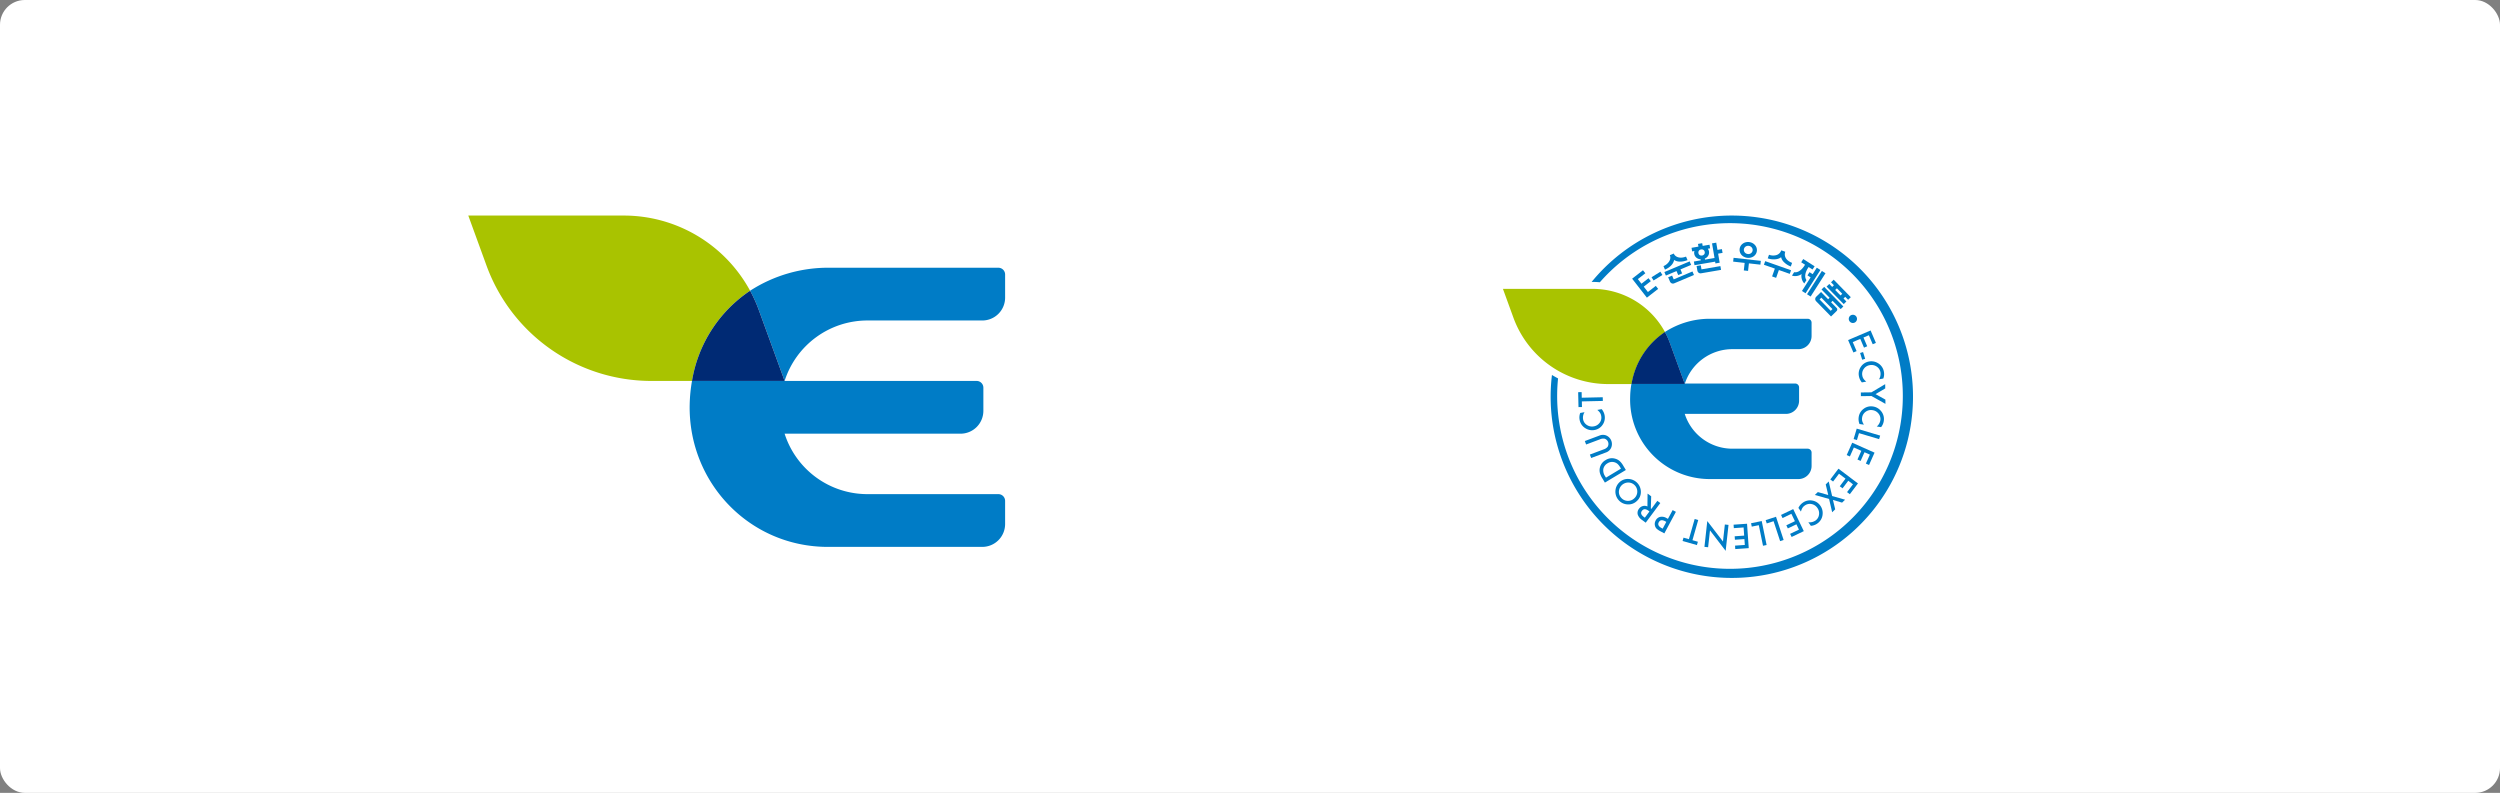 <svg xmlns="http://www.w3.org/2000/svg" width="1009" height="320" viewBox="0 0 1009 320">
  <rect x="0" y="0" width="1009" height="320" fill="#808080" stroke="none"/>
  <g id="그룹_5619" data-name="그룹 5619" transform="translate(-601 -1277)">
    <rect id="사각형_3398" data-name="사각형 3398" width="1009" height="320" rx="10" transform="translate(601 1277)" fill="#fff"/>
    <g id="그룹_5603" data-name="그룹 5603" transform="translate(72.332 -6.139)">
      <g id="그룹_5597" data-name="그룹 5597" transform="translate(4.633 -17.664)">
        <path id="패스_40350" data-name="패스 40350" d="M462.359,184.027h46.349a9.222,9.222,0,0,0,9.226-9.218v-9.351a2.725,2.725,0,0,0-2.726-2.724H447.316a58.023,58.023,0,0,0-32.307,9.287,57.953,57.953,0,0,1,3.5,7.765l10.43,28.633a35.079,35.079,0,0,1,33.418-24.394" transform="translate(411.767 1246.127)" fill="#007cc6"/>
        <path id="패스_40351" data-name="패스 40351" d="M371.1,254.735c-.527,31.552,24.3,57.295,55.764,57.295h62.321a9.222,9.222,0,0,0,9.226-9.218v-9.351a2.725,2.725,0,0,0-2.726-2.723h-52.85a35.079,35.079,0,0,1-33.418-24.394H480.41a9.222,9.222,0,0,0,9.226-9.218v-9.351a2.725,2.725,0,0,0-2.726-2.723H372.04a61.678,61.678,0,0,0-.936,9.683" transform="translate(431.287 1209.496)" fill="#007cc6"/>
        <path id="패스_40352" data-name="패스 40352" d="M323.989,155.135a57.983,57.983,0,0,0-50.976-30.346H210.248l7.359,20.2a70.8,70.8,0,0,0,66.53,46.545h16.4a54.4,54.4,0,0,1,23.449-36.4" transform="translate(502.787 1263.014)" fill="#a9c300"/>
        <path id="패스_40353" data-name="패스 40353" d="M396.245,179.468a54.4,54.4,0,0,0-23.449,36.4h37.381l-10.43-28.633a58.024,58.024,0,0,0-3.5-7.766" transform="translate(430.532 1238.681)" fill="#002a74"/>
      </g>
      <g id="그룹_5598" data-name="그룹 5598" transform="translate(20281.016 15795.665)">
        <path id="패스_26873" data-name="패스 26873" d="M243.072,7.039a73.1,73.1,0,0,0-56.586,26.777h.287c1.019,0,2.028.057,3.032.14a69.756,69.756,0,1,1-16.873,38.815q-1.253-.659-2.461-1.394a73.125,73.125,0,1,0,72.6-64.338" transform="translate(-19296.449 -14432.565)" fill="#007cc6"/>
        <path id="패스_26874" data-name="패스 26874" d="M297.856,58.345,296.305,54.7l-2.181.93,1.505,3.536-1.288.549-1.506-3.535L289.8,57.478l1.552,3.641-1.289.549-2.136-5.011,9.082-3.871,2.136,5.011Z" transform="translate(-19294.379 -14431.932)" fill="#007cc6"/>
        <rect id="사각형_2165" data-name="사각형 2165" width="1.253" height="2.852" transform="translate(-19001.611 -14370.06) rotate(-17.179)" fill="#007cc6"/>
        <path id="패스_26875" data-name="패스 26875" d="M302.056,72.01l-1.737.316A4.127,4.127,0,0,0,300.9,69.5a3.4,3.4,0,0,0-1.532-2.328,3.687,3.687,0,0,0-2.8-.557,3.587,3.587,0,0,0-2.392,1.5,3.454,3.454,0,0,0-.592,2.719,3.154,3.154,0,0,0,.49,1.27,3.874,3.874,0,0,0,.453.564,7.489,7.489,0,0,0,.641.589l-1.768.321a5.375,5.375,0,0,1-1.19-2.513,4.953,4.953,0,0,1,.808-3.818,4.89,4.89,0,0,1,3.27-2.107,5.07,5.07,0,0,1,3.532.625,4.965,4.965,0,0,1,2.488,3.584,5.037,5.037,0,0,1-.251,2.658" transform="translate(-19294.301 -14431.761)" fill="#007cc6"/>
        <path id="패스_26876" data-name="패스 26876" d="M297.237,77.456l5.564-3.3.022,1.714-3.915,2.308,3.973,2.213.021,1.713-5.648-3.162L292.992,79l-.019-1.491Z" transform="translate(-19294.285 -14431.633)" fill="#007cc6"/>
        <path id="패스_26877" data-name="패스 26877" d="M301.162,91.376l-1.748-.252a4.12,4.12,0,0,0,1.45-2.491,3.4,3.4,0,0,0-.716-2.693,3.677,3.677,0,0,0-2.484-1.417,3.585,3.585,0,0,0-2.743.663,3.466,3.466,0,0,0-1.424,2.392,3.214,3.214,0,0,0,.061,1.359,3.865,3.865,0,0,0,.253.678,7.86,7.86,0,0,0,.42.762l-1.778-.256a5.389,5.389,0,0,1-.332-2.76A4.949,4.949,0,0,1,294.1,84a4.888,4.888,0,0,1,3.768-.963,5.066,5.066,0,0,1,3.151,1.714,4.954,4.954,0,0,1,1.224,4.187,5.046,5.046,0,0,1-1.08,2.441" transform="translate(-19294.303 -14431.511)" fill="#007cc6"/>
        <path id="패스_26878" data-name="패스 26878" d="M300.4,96.087l-8.121-2.416-.828,2.783-1.342-.4,1.252-4.209,9.463,2.814Z" transform="translate(-19294.336 -14431.378)" fill="#007cc6"/>
        <path id="패스_26879" data-name="패스 26879" d="M295.111,105.886l1.61-3.616-2.167-.963-1.562,3.509-1.279-.569,1.562-3.51-3.015-1.341-1.608,3.616-1.279-.57,2.214-4.976,9.02,4.013-2.215,4.977Z" transform="translate(-19294.389 -14431.312)" fill="#007cc6"/>
        <path id="패스_26880" data-name="패스 26880" d="M287.632,117.264l2.387-3.157-1.892-1.431-2.318,3.065-1.117-.844,2.317-3.065-2.63-1.989L281.991,113l-1.118-.845,3.285-4.345,7.874,5.953-3.284,4.345Z" transform="translate(-19294.508 -14431.174)" fill="#007cc6"/>
        <path id="패스_26881" data-name="패스 26881" d="M281.7,118.781l5.232,1.487-1.215,1.179-3.681-1.084.907,3.78-1.225,1.189-1.242-5.363-5.738-1.619,1.2-1.163,4.2,1.186-1.019-4.279,1.209-1.176Z" transform="translate(-19294.604 -14431.11)" fill="#007cc6"/>
        <path id="패스_26882" data-name="패스 26882" d="M273.226,130.789l-1.007-1.449a4.133,4.133,0,0,0,2.812-.637,3.4,3.4,0,0,0,1.483-2.36,3.676,3.676,0,0,0-.656-2.783A3.6,3.6,0,0,0,273.5,122a3.463,3.463,0,0,0-2.721.589,3.139,3.139,0,0,0-.951.973,3.777,3.777,0,0,0-.327.646,7.712,7.712,0,0,0-.271.826l-1.024-1.475A5.377,5.377,0,0,1,270,121.437a4.946,4.946,0,0,1,3.809-.846,4.89,4.89,0,0,1,3.273,2.1,5.072,5.072,0,0,1,.894,3.475,4.96,4.96,0,0,1-2.23,3.75,5.025,5.025,0,0,1-2.522.873" transform="translate(-19294.717 -14431.09)" fill="#007cc6"/>
        <path id="패스_26883" data-name="패스 26883" d="M264.982,133.961l3.566-1.712-1.023-2.139-3.465,1.662-.607-1.263,3.464-1.662-1.426-2.974-3.57,1.71-.6-1.262,4.912-2.356,4.271,8.9-4.914,2.354Z" transform="translate(-19294.84 -14431.025)" fill="#007cc6"/>
        <path id="패스_26884" data-name="패스 26884" d="M261.059,136.846l-2.644-8.048-2.758.906-.437-1.331,4.171-1.37,3.082,9.377Z" transform="translate(-19294.947 -14430.97)" fill="#007cc6"/>
        <path id="패스_26885" data-name="패스 26885" d="M254.25,138.678l-1.695-8.3-2.843.58-.28-1.372,4.3-.879,1.975,9.674Z" transform="translate(-19295.049 -14430.938)" fill="#007cc6"/>
        <path id="패스_26886" data-name="패스 26886" d="M243.086,138.606l3.948-.275-.164-2.366-3.833.266-.1-1.4,3.832-.266-.227-3.291-3.948.275-.1-1.4,5.434-.378.685,9.849-5.435.378Z" transform="translate(-19295.172 -14430.918)" fill="#007cc6"/>
        <path id="패스_26887" data-name="패스 26887" d="M240.663,130.259l-1.154,10.48-6.33-8.274-.752,6.819-1.482-.163,1.147-10.411,6.334,8.255.756-6.87Z" transform="translate(-19295.381 -14430.938)" fill="#007cc6"/>
        <path id="패스_26888" data-name="패스 26888" d="M224.83,136.045l2.325-8.147,1.433.409-2.326,8.146,2.184.623-.385,1.346-5.793-1.653.386-1.346Z" transform="translate(-19295.535 -14430.953)" fill="#007cc6"/>
        <path id="패스_26889" data-name="패스 26889" d="M216.56,127.9l1.9-3.534,1.313.7-4.665,8.7-1.488-.8a7.636,7.636,0,0,1-1.569-1.038,2.524,2.524,0,0,1-.683-1.106,2.819,2.819,0,0,1,.24-2.251,2.708,2.708,0,0,1,1.816-1.463,3.582,3.582,0,0,1,2.533.457Zm-.654,1.217-.489-.263q-1.812-.97-2.555.422-.723,1.347,1.143,2.347l.435.233Z" transform="translate(-19295.729 -14431.018)" fill="#007cc6"/>
        <path id="패스_26890" data-name="패스 26890" d="M208.405,123.027l.055-5.2,1.462,1.086-.145,4.925.216.16,2.407-3.245,1.2.889-5.885,7.926-1.4-1.041a4.356,4.356,0,0,1-1.831-2.275,2.7,2.7,0,0,1,.518-2.307,2.811,2.811,0,0,1,1.557-1.09,2.685,2.685,0,0,1,1.848.169m.814,2.015-.378-.283q-1.7-1.259-2.664.039-.9,1.216.75,2.444l.426.316Z" transform="translate(-19295.85 -14431.139)" fill="#007cc6"/>
        <path id="패스_26891" data-name="패스 26891" d="M204.234,120.855a4.837,4.837,0,0,1-3.666,1.309,5.03,5.03,0,0,1-3.582-1.671,5.164,5.164,0,0,1,.285-7.254,4.856,4.856,0,0,1,3.685-1.336,5.214,5.214,0,0,1,4.955,5.117,4.844,4.844,0,0,1-1.678,3.835m-1.005-1.117a3.657,3.657,0,0,0-2.279-6.4,3.833,3.833,0,0,0-3.9,3.585,3.48,3.48,0,0,0,.973,2.635,3.518,3.518,0,0,0,2.557,1.182,3.563,3.563,0,0,0,2.645-1" transform="translate(-19296.006 -14431.117)" fill="#007cc6"/>
        <path id="패스_26892" data-name="패스 26892" d="M199.966,108.394l-8.461,5.088-1.066-1.775a7.561,7.561,0,0,1-.961-2.167,4.422,4.422,0,0,1-.029-1.945,4.728,4.728,0,0,1,2.352-3.2,4.68,4.68,0,0,1,3.976-.534,4.634,4.634,0,0,1,1.7.933,7.541,7.541,0,0,1,1.432,1.846ZM198,107.84l-.345-.575a5.619,5.619,0,0,0-1.041-1.322,3.391,3.391,0,0,0-4.036-.259,3.435,3.435,0,0,0-1.7,2.289,4.128,4.128,0,0,0,.715,2.936l.346.574Z" transform="translate(-19296.119 -14431.229)" fill="#007cc6"/>
        <path id="패스_26893" data-name="패스 26893" d="M185.545,102.286l5.57-2.084a3.274,3.274,0,0,0,1.6-1.041,2.222,2.222,0,0,0-1.225-3.276,3.23,3.23,0,0,0-1.888.263l-5.569,2.084-.52-1.4,5.951-2.227a3.558,3.558,0,0,1,2.749.01,3.759,3.759,0,0,1,1.88,5.025,3.561,3.561,0,0,1-2.067,1.81l-5.953,2.227Z" transform="translate(-19296.223 -14431.356)" fill="#007cc6"/>
        <path id="패스_26894" data-name="패스 26894" d="M181.7,85.635l1.737-.309a4.13,4.13,0,0,0-.6,2.82,3.4,3.4,0,0,0,1.522,2.336,3.692,3.692,0,0,0,2.8.569,3.6,3.6,0,0,0,2.4-1.49,3.457,3.457,0,0,0,.6-2.716,3.178,3.178,0,0,0-.483-1.271,4.069,4.069,0,0,0-.451-.567,7.393,7.393,0,0,0-.638-.592l1.77-.314a5.416,5.416,0,0,1,1.178,2.52,4.953,4.953,0,0,1-.826,3.814,4.893,4.893,0,0,1-3.279,2.092,5.071,5.071,0,0,1-3.529-.642,4.974,4.974,0,0,1-2.474-3.6,5.027,5.027,0,0,1,.266-2.656" transform="translate(-19296.26 -14431.496)" fill="#007cc6"/>
        <path id="패스_26895" data-name="패스 26895" d="M182.319,79.579l8.469-.192.035,1.489-8.47.193.051,2.269-1.4.033-.136-6.023,1.4-.031Z" transform="translate(-19296.27 -14431.586)" fill="#007cc6"/>
        <path id="패스_26896" data-name="패스 26896" d="M208.886,32.031l.924,1.187-2.853,2.219,1.681,2.163,3.189-2.479.948,1.219-4.55,3.537-5.953-7.658,4.377-3.4.948,1.219-3.016,2.344,1.453,1.869Z" transform="translate(-19295.889 -14432.266)" fill="#007cc6"/>
        <rect id="사각형_2166" data-name="사각형 2166" width="4.207" height="1.545" transform="matrix(0.849, -0.528, 0.528, 0.849, -19085.785, -14400.638)" fill="#007cc6"/>
        <path id="패스_26897" data-name="패스 26897" d="M219.006,24.663a4.341,4.341,0,0,1-1.095,2.108,6.426,6.426,0,0,1-1.126.986,9.659,9.659,0,0,1-1.488.83l-.6-1.425a4.917,4.917,0,0,0,2.339-1.966,3.032,3.032,0,0,0,.418-1.214,2.425,2.425,0,0,0-.188-1.224l1.589-.67a2.425,2.425,0,0,0,.744.99,3.081,3.081,0,0,0,1.15.553,4.066,4.066,0,0,0,1.441.094,6.159,6.159,0,0,0,1.611-.4l.6,1.422a9.107,9.107,0,0,1-1.648.478,7.108,7.108,0,0,1-1.5.128,4.6,4.6,0,0,1-1.27-.2,3.144,3.144,0,0,1-.983-.493m2.553,3.838.679,1.612-1.589.669-.679-1.612-4.3,1.815-.6-1.423,10.2-4.3.6,1.422Zm-4.248,4.863-.715-1.7,1.59-.669.645,1.53,7.575-3.194.6,1.422-7.92,3.339a1.279,1.279,0,0,1-1.065.023,1.393,1.393,0,0,1-.71-.755" transform="translate(-19295.668 -14432.289)" fill="#007cc6"/>
        <path id="패스_26898" data-name="패스 26898" d="M235.477,26.162l-.123-.722-8.331,1.426-.253-1.472,2.79-.477-.073-.431a2.868,2.868,0,0,1-1.7-.649,2.533,2.533,0,0,1-.87-1.574,2.3,2.3,0,0,1-.031-.562,1.674,1.674,0,0,1,.14-.553l-.951.164-.249-1.459,2.79-.478-.186-1.091,1.7-.29.187,1.091,2.764-.474.249,1.458-.952.162a2.176,2.176,0,0,1,.475,1.015,2.556,2.556,0,0,1-.286,1.773,2.812,2.812,0,0,1-1.375,1.175l.072.431,3.843-.657-1.01-5.9,1.7-.29.5,2.917,1.788-.307.261,1.521-1.788.307.625,3.653Zm-5.915.753.281,1.636,7.634-1.308.26,1.522-8,1.37a1.288,1.288,0,0,1-1.043-.22,1.389,1.389,0,0,1-.518-.9l-.31-1.814Zm.108-6.388a1.272,1.272,0,0,0-.868.5,1.218,1.218,0,0,0-.189.945,1.2,1.2,0,0,0,.492.817,1.433,1.433,0,0,0,1.844-.316,1.182,1.182,0,0,0,.2-.934,1.205,1.205,0,0,0-.5-.829,1.276,1.276,0,0,0-.979-.184" transform="translate(-19295.471 -14432.368)" fill="#007cc6"/>
        <path id="패스_26899" data-name="패스 26899" d="M246.635,29l.338-3.044-4.641-.518L242.5,23.9l11,1.227-.172,1.534-4.642-.518-.338,3.044Zm2.144-11.452a3.716,3.716,0,0,1,1.335.4,3.555,3.555,0,0,1,1.03.808,3.276,3.276,0,0,1,.629,1.079,3.074,3.074,0,0,1-.279,2.506,3.434,3.434,0,0,1-.854.928,3.614,3.614,0,0,1-1.18.541,3.793,3.793,0,0,1-1.389.092,3.846,3.846,0,0,1-1.353-.4,3.4,3.4,0,0,1-1.027-.786,3.316,3.316,0,0,1-.622-1.093,3.144,3.144,0,0,1,.28-2.506,3.173,3.173,0,0,1,.846-.916,3.385,3.385,0,0,1,1.176-.561,3.823,3.823,0,0,1,1.408-.1m-.171,1.535a1.975,1.975,0,0,0-.723.048,1.634,1.634,0,0,0-1.018.775,1.559,1.559,0,0,0-.207.629,1.509,1.509,0,0,0,.063.655,1.724,1.724,0,0,0,.305.558,1.691,1.691,0,0,0,.518.414,1.953,1.953,0,0,0,.695.208,1.713,1.713,0,0,0,1.306-.334,1.589,1.589,0,0,0,.261-2.327,1.8,1.8,0,0,0-1.2-.626" transform="translate(-19295.178 -14432.373)" fill="#007cc6"/>
        <path id="패스_26900" data-name="패스 26900" d="M254.535,26.642l.514-1.457,10.434,3.677-.512,1.456-4.4-1.552-1.113,3.155-1.624-.573,1.11-3.156Zm6.945-3.064a3.341,3.341,0,0,1-.976.563,4.913,4.913,0,0,1-1.26.286,7.924,7.924,0,0,1-1.507,0,7.342,7.342,0,0,1-1.665-.368l.513-1.457a4.728,4.728,0,0,0,3.054.118,3.023,3.023,0,0,0,1.148-.7,3.21,3.21,0,0,0,.747-1.2l1.626.573a2.9,2.9,0,0,0-.183,1.393,3.1,3.1,0,0,0,.46,1.266,3.869,3.869,0,0,0,1,1.045,6.327,6.327,0,0,0,1.462.782l-.513,1.456a7.4,7.4,0,0,1-1.532-.759,7.711,7.711,0,0,1-1.18-.947,3.867,3.867,0,0,1-1.2-2.059" transform="translate(-19294.963 -14432.312)" fill="#007cc6"/>
        <path id="패스_26901" data-name="패스 26901" d="M273.961,28.494l-1.584-1.011-.229.358a8.1,8.1,0,0,0-.839,1.653,5.379,5.379,0,0,0-.3,1.356,3.127,3.127,0,0,0,.1,1.1,2.768,2.768,0,0,0,.388.818l-.867,1.355a3.789,3.789,0,0,1-.652-.89,4.672,4.672,0,0,1-.52-2.018,3.371,3.371,0,0,1,.1-.907,3.763,3.763,0,0,1-.791.465,4.42,4.42,0,0,1-.978.3,4.355,4.355,0,0,1-1.067.081,3.789,3.789,0,0,1-1.065-.207l.865-1.356a2.716,2.716,0,0,0,.889-.005,3.161,3.161,0,0,0,1.031-.372,5.673,5.673,0,0,0,1.109-.842,7.806,7.806,0,0,0,1.151-1.454l.227-.358-1.549-.99.83-1.3,4.588,2.926Zm-4.281,8.669,3.5-5.489-1.269-.81.832-1.3,1.268.811,1.668-2.613,1.453.927-6,9.4Zm2.05,1.308,6-9.4,1.453.928-6,9.4Z" transform="translate(-19294.764 -14432.249)" fill="#007cc6"/>
        <path id="패스_26902" data-name="패스 26902" d="M275.327,39.406l1.9-1.861,2.852,2.916.606-.593-3.263-3.34,1.075-1.052,7.734,7.912L285.16,44.44,281.895,41.1l-.606.594,2.2,2.254a.891.891,0,0,1,.289.673.923.923,0,0,1-.294.628l-2.227,2.175-5.962-6.1a1.279,1.279,0,0,1-.411-.983,1.388,1.388,0,0,1,.442-.937m6.521,5.033-4.5-4.6-.717.7,4.5,4.6ZM280.553,34.3l1.169,1.2.7-.683-1.169-1.2,1.076-1.053,6.906,7.068-1.075,1.052-1.17-1.2-.7.683,1.169,1.2-1.086,1.061-6.907-7.067Zm2.375,2.429,2.158,2.209.7-.684-2.158-2.208Z" transform="translate(-19294.602 -14432.217)" fill="#007cc6"/>
        <path id="패스_26903" data-name="패스 26903" d="M291.511,48.186a1.66,1.66,0,1,1-1.661-1.661,1.661,1.661,0,0,1,1.661,1.661" transform="translate(-19294.373 -14432.012)" fill="#007cc6"/>
        <path id="패스_26904" data-name="패스 26904" d="M242.512,60.414h26.662a5.307,5.307,0,0,0,5.307-5.307V49.724a1.568,1.568,0,0,0-1.568-1.568H233.859A33.353,33.353,0,0,0,215.276,53.5a33.3,33.3,0,0,1,2.013,4.472l6,16.484a20.181,20.181,0,0,1,19.223-14.044" transform="translate(-19295.676 -14432.022)" fill="#007cc6"/>
        <path id="패스_26905" data-name="패스 26905" d="M201.5,79.559a32.141,32.141,0,0,0,32.077,32.986h35.849a5.307,5.307,0,0,0,5.307-5.307v-5.383a1.568,1.568,0,0,0-1.568-1.568h-30.4a20.181,20.181,0,0,1-19.223-14.044h40.836a5.307,5.307,0,0,0,5.307-5.307V75.551a1.567,1.567,0,0,0-1.568-1.567H202.041a35.465,35.465,0,0,0-.539,5.575" transform="translate(-19295.924 -14431.72)" fill="#007cc6"/>
        <path id="패스_26906" data-name="패스 26906" d="M216.456,53.721A33.348,33.348,0,0,0,187.132,36.25h-36.1l4.233,11.63a40.726,40.726,0,0,0,38.271,26.8h9.435a31.32,31.32,0,0,1,13.488-20.956" transform="translate(-19296.799 -14432.196)" fill="#a9c300"/>
        <path id="패스_26907" data-name="패스 26907" d="M215.518,53.406A31.32,31.32,0,0,0,202.03,74.362h21.5l-6-16.485a33.475,33.475,0,0,0-2.014-4.471" transform="translate(-19295.896 -14431.943)" fill="#002a74"/>
      </g>
    </g>
  </g>
</svg>
